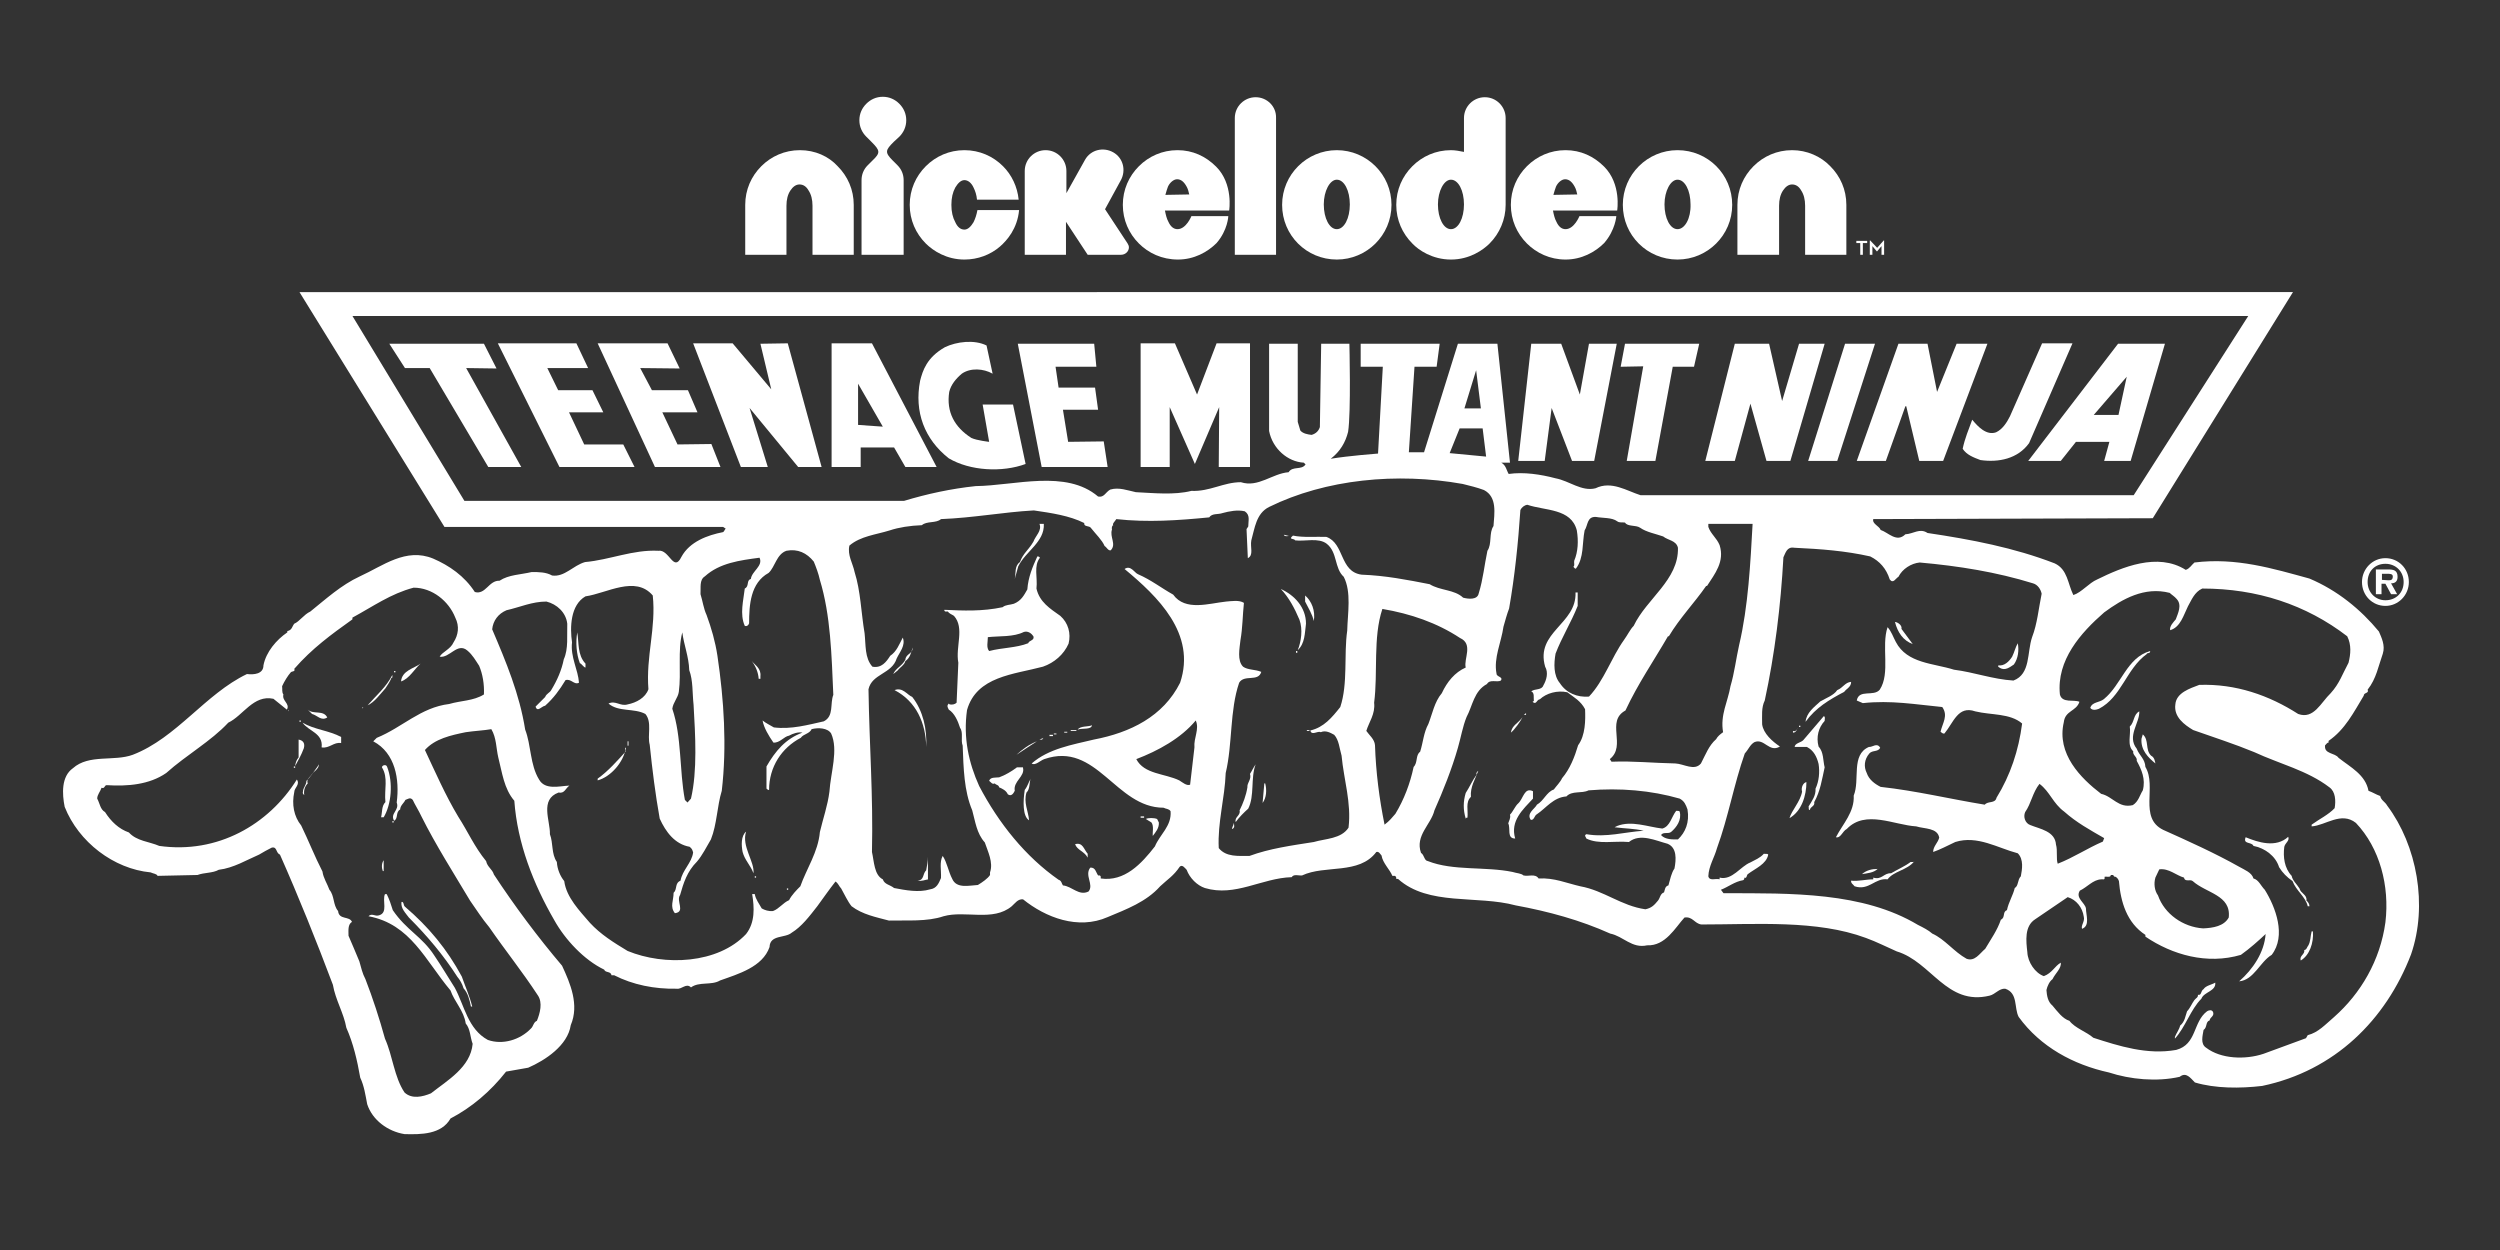 <?xml version="1.0" encoding="utf-8"?>
<svg xmlns="http://www.w3.org/2000/svg" xmlns:xlink="http://www.w3.org/1999/xlink" version="1.1" id="Layer_1" x="0px" y="0px" viewBox="0 0 576 288" style="enable-background:new 0 0 576 288;">
<rect x="0" y="0" width="576" height="288" fill="#333333" stroke="none"/>
<style type="text/css">
	.st0{fill:#FFFFFF;}
</style>
<g>
	<g>
		<g>
			<g>
				<path class="st0" d="M240.5,120.7c0.2,4.2-4.2,6.3-5.9,9.8l-0.8,2.9c0.3-1.4-0.1-3,1.2-3.9c0.7-2,2-2.8,3.1-4.7&#xA;					c0.5-1.4,2-2.5,1.4-4.1C239.5,120.7,240.5,120.7,240.5,120.7z"/>
				<path class="st0" d="M297,123.5c0.2-0.1-1.1,0.3-1.2-0.3L297,123.5z"/>
				<path class="st0" d="M300.9,143.7c-0.3,2.2-0.2,4.5-1.9,6.1c0.8-2,1.2-4.8,0.4-7c-1.1-2.6-2.4-5.1-4.3-7.1&#xA;					C298.2,137.1,300.9,139.9,300.9,143.7z"/>
				<path class="st0" d="M302.7,143.1c-0.3-1.5-1.3-3.1-2-4.5v-1.4C302.2,138.5,303.1,140.7,302.7,143.1z"/>
				<path class="st0" d="M438.1,144.9l2.6,3.5c-2.2-0.8-3.5-2.7-4.1-5.1C437.1,143.3,438.3,144,438.1,144.9z"/>
				<path class="st0" d="M134.9,152.9v0.9c-0.4,0-0.9-0.9-1.3-1c-0.8-2.1-1-4.8-0.6-7.1C133.4,148,133,150.9,134.9,152.9z"/>
				<path class="st0" d="M464,153.1c-0.9,0.6-2,1.5-3.2,0.8c-0.2-0.1-0.3-0.3-0.4-0.2v-0.4c1.4,0.2,2.5-0.9,3.2-2&#xA;					c0.5-1,0.8-2.3,1.3-3.1C465.2,149.8,465,151.7,464,153.1z"/>
				<path class="st0" d="M208.6,152.3c-0.2,0.9-1.2,1.4-1.8,2.2l-1,0.8c0.6-1.4,2-1.8,2.8-3.3c0.1-1.4,1.7-1.3,1.7-2.8&#xA;					C209.9,150.3,209.7,151.6,208.6,152.3z"/>
				<rect x="298.6" y="150" class="st0" width="0.3" height="0.4"/>
				<path class="st0" d="M495.4,150c0,0.7-0.7,0.3-0.8,0.7c-4.7,3.4-5.8,9.9-11,12.6c-0.5,0.2-1.5,0.5-2-0.2c0.4-1.4,2.1-1.2,3.1-2&#xA;					C488.8,157.8,490,151.5,495.4,150z"/>
				<path class="st0" d="M175.2,155.8v0.6h-0.4c-0.1-1.5-0.7-2.9-1.6-4.1C174,153.3,175.4,154,175.2,155.8z"/>
				<path class="st0" d="M92.4,157c0.2-2.5,3-3,4.5-4.1C95.5,154.1,94.3,156.4,92.4,157z"/>
				<rect x="90.8" y="154.6" class="st0" width="0.3" height="0.3"/>
				<path class="st0" d="M90.4,156.1c-0.2,0-0.3,0.2-0.3,0.3c-0.3,0.7-0.9,1.6-1.3,2.2c-1.2,1.3-2.5,3.2-4.1,3.9&#xA;					c2-2.3,4.3-4.2,5.7-7C90.4,155.5,90.4,156.1,90.4,156.1z"/>
				<path class="st0" d="M426.5,157.1c0,1.2-1,1.5-1.6,2.3c-3.4,1.8-6.5,3.6-8.9,6.9c0.2-2.1,2-3.4,3.4-4.7c1.4-0.8,3.1-1.4,3.9-2.6&#xA;					C424.6,158.5,425.1,157.2,426.5,157.1z"/>
				<path class="st0" d="M210.2,160.6c2.5,3.2,3.4,7.4,3.2,11.5c-0.1-5.5-2.3-10.5-7.3-13.1C208,158.3,208.9,160,210.2,160.6z"/>
				<polygon class="st0" points="83.5,163.2 83.5,162.9 83.7,163.1"/>
				<polygon class="st0" points="66.6,163.9 66.4,163.5 66.4,163.7"/>
				<path class="st0" d="M75.4,165.3c-1.4,0.9-2.3-0.5-3.5-0.8l-1-1C72.2,164.7,74.5,163.5,75.4,165.3z"/>
				<polygon class="st0" points="351.1,164.7 351.6,164.3 351.6,164.7"/>
				<path class="st0" d="M348.1,168.8c0.3-1.8,1.7-2.1,2.7-3.6C350.4,166.1,349,168.1,348.1,168.8z"/>
				<path class="st0" d="M420.4,166.1c-1.4,1.5-2,3.7-1.4,5.9c1.2,1.3,1,3.2,1.4,4.8c-0.6,2.7-1,5.5-2.4,8c0.2,1-0.9,1-1,1.8&#xA;					c-0.4,0.1-0.2-0.5-0.3-0.8c0.8-1.3,1.7-2.5,1.6-4.1c0.8-1.7,1-3.8,0.7-5.7c-0.4-1.6-1.1-3.1-2.7-3.9h-2.8c0-0.9,1.5-1,2-1.6&#xA;					l4.7-5.5C420.6,165.1,420.4,165.8,420.4,166.1z"/>
				<rect x="69" y="166" class="st0" width="0.3" height="0.3"/>
				<path class="st0" d="M78.6,169.8v1.4c-1.7-0.3-2.7,1.3-4.5,1c0.4-3.3-3-3.7-4.4-5.7C72.4,168.1,75.8,168.3,78.6,169.8z"/>
				<path class="st0" d="M251.6,167.1c-0.2,1.1-2.2,0.6-3.3,1C248.9,167.2,250.7,167.5,251.6,167.1z"/>
				<rect x="414.5" y="167.2" class="st0" width="0.3" height="0.3"/>
				<path class="st0" d="M413.1,168.8v-0.4c0.6,0.3,0.8-0.3,1.2-0.6C413.9,168,413.9,168.8,413.1,168.8z"/>
				<rect x="246.7" y="168.2" class="st0" width="1.3" height="0.2"/>
				<rect x="301.1" y="168.2" class="st0" width="0.6" height="0.2"/>
				<rect x="245.2" y="168.6" class="st0" width="0.7" height="0.2"/>
				<rect x="242.8" y="169" class="st0" width="0.6" height="0.2"/>
				<path class="st0" d="M495.6,174.1c0.8,0.4,0.9,1.3,1,1.8c-1.7-1.4-3.4-3.1-3.2-5.7l0.3-1C495.2,170.5,494.2,172.7,495.6,174.1z"/>
				<rect x="241.8" y="169.3" class="st0" width="0.8" height="0.3"/>
				<polygon class="st0" points="239.5,170.4 240.4,170 240.1,170.4"/>
				<path class="st0" d="M70,172.4c-0.6,1.6-1.2,2.6-2,4.1c0.1-0.8,0.3-1.4,0.8-2v-4.1C69.9,170.6,70.3,171.3,70,172.4z"/>
				<rect x="144.6" y="170.8" class="st0" width="0.2" height="1"/>
				<path class="st0" d="M238.9,170.8c-1.8,1.2-3.1,2-4.7,3.1C235.5,172.7,237.1,171.5,238.9,170.8z"/>
				<path class="st0" d="M137.7,179.8v-0.4c2.4-1.7,4.6-4.2,6.5-6.3H144v-0.8h0.2C143.7,175.6,140.7,179,137.7,179.8z"/>
				<path class="st0" d="M71.9,178.3c-0.3,0.6-1.4,1.2-1,2.2c-0.6,0.6-1,1.6-0.8,2.7c-0.3-0.3-0.4-0.4-0.3-0.8&#xA;					c0-0.9,0.8-1.5,0.8-2.5c0.9-0.8,1.6-2,2.5-3.2l0.4-0.6C73.4,177.2,72.4,177.7,71.9,178.3z"/>
				<path class="st0" d="M287.6,186.3c-1,0.9-2.1,2-2.9,3.1c-0.3-1.2,1.2-1.5,0.9-2.7c0.8-1.6,1.5-3.4,1.8-5.3&#xA;					c-0.1-1.1,1-1.8,0.6-3.1c0.4-0.6,0.8-1.5,1.3-2.2C288.1,179.3,289.1,183.3,287.6,186.3z"/>
				<path class="st0" d="M89.2,176.7c1.4,3.6,1,8.6-0.8,11.6h-0.6c0.3-1.2,0.1-2.6,1-3.5c-0.3-2.9,0.7-5.6-0.8-8&#xA;					C88,176.3,89,176,89.2,176.7z"/>
				<rect x="67.7" y="176.6" class="st0" width="0.3" height="0.3"/>
				<path class="st0" d="M235.7,176.9c0.5,2-2.3,3.1-1.9,5.3c-0.3,0.6-0.8,1.4-1.6,0.8c-0.4-0.9-1.3-1.3-2-1.6&#xA;					c-0.1-0.6-0.7-0.5-1-0.9c-0.6,0.3-0.9-0.3-1.3-0.6c0.3-0.9,1.4-0.7,2.3-0.8c1.4-0.5,2.9-1.4,4.1-2.3h1.4V176.9z"/>
				<path class="st0" d="M338.9,183.6c-1.3,1.2-0.6,3.1-0.8,4.8c-0.2-0.1-0.3,0.1-0.4,0.2c-0.6-2-0.6-3.9,0-5.9&#xA;					c0.8-1.2,1.6-3,2.5-4.2c-0.1-0.4,0-0.6,0.4-0.9C339.9,179.5,338.7,181.3,338.9,183.6z"/>
				<path class="st0" d="M236.5,182.6c-0.7,2.3,0.4,4.2,0.6,6.4c-1.5-0.9-1.4-4.4-1-7c0.7-0.9,0.9-1.9,1.4-2.6&#xA;					C237.1,180,237.4,181.8,236.5,182.6z"/>
				<path class="st0" d="M416.2,180.2c0,3.1-1.1,6.7-3.9,8.3c0.5-1.8,2.5-3.8,2.9-6.1C414.9,181.4,415.5,180.3,416.2,180.2z"/>
				<path class="st0" d="M291.5,180.5c0.4,1.5,0.3,3.3-0.6,4.5l0.4-4.5H291.5z"/>
				<path class="st0" d="M353.2,184c-2.3,2.5-5.3,5.1-4.1,9.2c-2,0-1-2.3-1.6-3.5c0.2-0.7,0.6-1.2,0.4-2c0.7-0.7,1.2-2,1.9-2.6&#xA;					c1.2-1.1,1.4-3.8,3.4-2.8L353.2,184L353.2,184z"/>
				<rect x="262.8" y="188.1" class="st0" width="0.8" height="0.3"/>
				<path class="st0" d="M267,189.5c0.1,1.3-0.8,2.3-1.4,3.1c-0.1-0.8,0.3-2.3-0.3-3.1l-1.3-0.8c0.5-0.3,1.9-0.3,2.6,0L267,189.5z"/>
				<rect x="90.4" y="189.2" class="st0" width="0.3" height="0.3"/>
				<path class="st0" d="M283.9,191c-0.2,0,0.3-0.9,0.4-1.4C284.3,190.1,284.6,190.7,283.9,191z"/>
				<path class="st0" d="M173.6,201.2c-0.7-1.9-2-3-2.5-4.9c-0.3-1.5-0.4-3.7,0.8-4.7C170.8,195,173.9,198.5,173.6,201.2z"/>
				<path class="st0" d="M527.2,192.8c0.4,0.9-0.7,1.4-0.9,2.3c-0.3,2.3,0,4.9,1.7,6.7c0.2,1.1,1.2,1.9,1.8,2.9&#xA;					c0.3,1.2,1.8,1.4,1.6,2.8c0.4,0.3,0.7,0.8,0.7,1.3h-0.4c-0.5-2.2-2.7-3.6-3.5-5.8c-1.3-0.9-2.3-1.9-3.1-3.2&#xA;					c-0.8-2.6-3.3-4.4-5.9-4.9c-0.4-1-2.5-0.3-1.8-2C520.3,194.1,524.4,195.4,527.2,192.8z"/>
				<path class="st0" d="M250.6,196.7v0.9c-0.8-1.5-2.4-1.7-2.9-3.1C249.5,194,249.7,195.7,250.6,196.7z"/>
				<path class="st0" d="M213.9,202.6c-0.8,0.1-1.5,0.5-2.5,0.3c1.6-0.1,1.1-1.5,2-2.4c0.2-1.1,0.4-2.1,0.4-3.1v5.2H213.9z"/>
				<path class="st0" d="M88.2,200.7c-0.3-0.8-0.3-1.8,0.2-2.5v2.5H88.2z"/>
				<path class="st0" d="M441,198.5c-1.6,2-4.7,2.2-6.1,4.1c-2.9-0.4-4.3,2.7-7.6,1.6c-0.3-0.4-0.9-0.7-0.8-1.3&#xA;					c1.6,0.2,3.4-0.3,5.1-0.3v-0.4c2,0.6,2.4-1.1,4.1-1c1.5-0.9,3.2-1.6,4.5-2.6h0.8V198.5z"/>
				<path class="st0" d="M432.6,200.2c-0.9,0.9-2.4,1-3.6,1.2C430,200.5,431.3,200.2,432.6,200.2z"/>
				<rect x="173.9" y="201.9" class="st0" width="0.3" height="0.3"/>
				<rect x="181.3" y="204.7" class="st0" width="0.3" height="0.3"/>
				<path class="st0" d="M93.3,208.9c5.5,4.7,9.7,9.8,13.1,16.1c0.8,2.3,1.8,4.5,2.4,6.9h-0.3c-0.3-1.5-0.7-3.1-1.7-4.2&#xA;					c-0.3-1-0.8-1.9-1.4-2.6c-3.2-5-7-9.5-11.2-13.7c-0.8-1.1-1.9-2.1-1.7-3.6C93.1,207.7,92.9,208.6,93.3,208.9z"/>
				<path class="st0" d="M532.9,214.6c0.2,2.7-0.8,5.5-2.8,6.7c-0.4-1.1,1-1.4,0.8-2.4c0.6-0.1,0.6-0.7,0.9-1c0.6-1,0.5-2.2,0.8-3.3&#xA;					H532.9z"/>
				<path class="st0" d="M510.4,226.4c0.2,2-2.6,2.1-3.2,3.7c-2.5,2.5-3.7,6.6-6.1,9.2v-0.4c0.3-0.8,1-1.7,1.2-2.6&#xA;					c1.1-0.9,1.2-2.2,1.6-3.3c0.7-0.7,1.1-1.8,1.7-2.6c0.3-0.4,0.9-0.6,0.8-1.2c0.9,0.2,0.6-0.9,1.3-1.3&#xA;					C508.2,227.1,509.5,226.9,510.4,226.4z"/>
				<g>
					<polygon class="st0" points="269.5,93.8 275.3,106.9 280.9,93.8 280.8,107.6 288,107.6 288,79.1 280.3,79.1 275.8,90.9 &#xA;						270.7,79.1 262.8,79.1 262.8,107.6 269.5,107.6"/>
					<polygon class="st0" points="255.2,107.6 254.3,101.7 246.1,101.8 244.9,94.4 253,94.4 252.3,89.3 243.9,89.3 243.2,84.5 &#xA;						252.6,84.5 252.1,79.2 234.5,79.2 240,107.6"/>
					<polygon class="st0" points="134.6,102.4 131.1,95 139,95 136.5,89.9 128.6,89.9 126.1,84.8 135.5,84.8 132.8,79.1 114.7,79.1 &#xA;						128.9,107.6 146.2,107.6 143.6,102.4"/>
					<polygon class="st0" points="114.4,84.9 111.5,79.2 89.7,79.2 93.3,84.8 99,84.8 112.5,107.6 120.1,107.6 107.4,84.8"/>
					<path class="st0" d="M218.6,105.6c4.9,2.9,12.3,3.3,17.7,1.3l-2.9-13.7h-7l1.5,8.6c0,0-2.8-0.3-4.1-0.9&#xA;						c-3.9-2.5-5.8-6-5.1-10.6c0.4-1.7,1.6-3.1,2.9-4.2c2-1.4,5-1.2,7.1,0l-1.4-6.5c-2.8-1.4-6.9-0.9-9.6,0.4&#xA;						c-4.2,2.4-5.1,5.4-5.7,7.7C210.6,94.9,213,101.2,218.6,105.6z"/>
					<path class="st0" d="M474.8,106.2l3.5-4.4h7.7l-1.2,4.4h6.1l7.9-27H488l-20.7,27H474.8z M490,86.8l-1.9,8.8h-5.7L490,86.8z"/>
					<polygon class="st0" points="403.3,93 407,106.2 412.5,106.2 420.4,79.2 414.5,79.2 410.6,92.4 407.6,79.2 399.7,79.2 &#xA;						392.9,106.2 399.7,106.2"/>
					<path class="st0" d="M454.4,96.7c-0.8,2.2-1.7,4.3-2.2,6.7c0.9,1.4,2.5,2,4.1,2.6c4.2,0.6,8.6-0.3,11.2-3.9l10-23h-7l-7.4,16.8&#xA;						c-0.7,1.4-1.7,3-3.2,3.7C457.7,100.4,455.7,98.3,454.4,96.7z"/>
					<polygon class="st0" points="434.5,106.2 439,93.6 439.2,93.6 442.2,106.2 447.7,106.2 457.9,79.2 450.8,79.2 446.3,90.3 &#xA;						444.1,79.2 437.4,79.2 427.8,106.2"/>
					<polygon class="st0" points="423.3,106.2 432,79.2 425.1,79.2 416.6,106.2"/>
					<polygon class="st0" points="374.8,106.2 381.4,106.2 385.4,84.5 390.3,84.5 391.5,79.2 374.4,79.2 373.4,84.5 378.6,84.4"/>
					<polygon class="st0" points="357.5,94 362.2,106.2 367.3,106.2 372.5,79.2 366.1,79.2 364,90.9 359.7,79.2 352.8,79.2 &#xA;						349.8,106.2 355.9,106.2"/>
					<path class="st0" d="M550,185.6c-0.5-0.9-1.4-1.2-1.6-2.2c-1.1-0.4-1.6-0.8-2.7-1.2c-0.7-3.7-4.1-5.4-6.9-7.6&#xA;						c-0.8-1.2-3.4-0.8-3.1-2.9c0.3-0.2,0.4-0.6,0.8-0.6v-0.4c3.8-2.6,5.8-6.6,8.1-10.4c0-0.8,1.3-0.5,0.9-1.4&#xA;						c2-2.5,2.5-5.5,3.5-8.3c0.6-1.9-0.3-3.7-0.9-5.1c-4.2-5.1-9.6-9.5-16-12.2c-8.4-2.3-16.9-4.9-26.5-3.7c-0.7,0.6-1.1,1.4-2,1.7&#xA;						c-6.5-4.1-14.7-0.6-20.4,2.2c-1.9,0.8-3.6,3-5.5,3.6c-1.3-2.6-1.3-5.9-4.3-7.3c-9.3-3.6-19.2-5.5-29.3-7&#xA;						c-1.8-1.2-3.2,0.2-5.1,0.3c-2,2-3.9-0.4-5.7-1c-0.3-0.9-2-1.4-1.7-2.5l64.4-0.2l32.3-52.1H69l33.4,54.1h64.2l0.6,0.4&#xA;						c-0.3,0.3-0.3,0.6-0.6,0.8c-3.6,0.7-7.7,2.2-9.6,5.7c-1.8,3.7-2.8-1.8-5.3-1.4c-5.9-0.3-11.2,2.1-16.9,2.6&#xA;						c-2.8,0.8-4.7,3.5-7.6,3.1c-1.4-0.8-3.1-0.8-4.7-0.8c-2.5,0.6-5.3,0.6-7.4,2c-2.5-0.1-3.2,3.3-5.7,2.6&#xA;						c-2.4-3.7-5.9-6.1-9.6-7.7c-6.3-2.6-11.6,1.7-16.9,4.1c-4.3,2-7.8,5.2-11.4,8.1c-1.5,0.7-2.5,2.3-3.7,2.8&#xA;						c-0.5,0.6-0.5,1.5-1.6,1.7v0.3c-2.5,1.7-4.9,4.5-5.5,7.6c0,2-2.2,2.2-3.8,2c-9.6,4.6-16.2,14.7-26.3,18.6&#xA;						c-4.3,1.6-10.1-0.2-13.8,3.1c-2.7,1.9-2.5,5.9-1.9,8.9c3.2,8.1,11.3,14.3,19.8,15.1c0.6,0.3,1.4,0.3,1.6,0.8l9.2-0.2&#xA;						c1.6-0.6,3.5-0.4,4.9-1.2c3.4-0.4,6.5-2.3,9.3-3.5c1-0.6,1.9-1.1,2.9-1.6c1.3-0.3,0.9,1.2,1.9,1.6c4.3,9.7,8.4,19.9,12.2,30&#xA;						c0.6,3.5,2.5,6.5,3.1,9.9c1.6,3.6,2.5,7.5,3.2,11.5c0.9,1.9,1.2,4,1.6,6.1c1.2,3.7,4.8,6.3,8.6,6.9c3.8,0.1,8.5,0.1,10.6-3.6&#xA;						c4.8-2.5,9.2-6.2,12.8-10.8l5.1-0.9c3.9-1.7,9.1-5.1,9.8-9.8c2-4.7-0.1-9.6-2-13.7c-5.6-6.6-10.9-13.7-15.7-21&#xA;						c-0.4-1.3-1.5-1.7-1.8-3.1c-2.7-3.3-4.2-6.8-6.4-10.2c-3-5-5.3-10.3-7.7-15.4c2.3-2.6,6-3.4,9.4-4.1c2-0.3,4.2-0.4,5.9-0.7&#xA;						c1.2,2,1.1,4.4,1.6,6.5c0.9,3.5,1.3,7.2,3.7,10c0.7,9.8,4.4,19.2,9.2,27.5c2.5,4.5,6.9,9.2,11.5,11.4c0.3,0.8,1.5,0.3,1.7,1.3&#xA;						h0.6c4.3,2.2,9.3,3.2,14.4,3.1c1.2,0.2,2.2-1.4,3.3-0.3c1.9-1.4,4.7-0.4,6.7-1.6c4.2-1.5,9.8-3.1,11.4-7.7&#xA;						c0.1-2.9,3.6-2,5.1-3.3c2.3-1.4,4.1-3.8,5.9-6.1c1.4-1.9,2.7-3.8,4.2-5.7c0.7,0.5,0.8,1.1,1.3,1.6c0.8,1.4,1.5,3,2.4,4.1&#xA;						c2.5,1.9,5.6,2.5,8.6,3.3c4.1-0.1,8.8,0.3,12.6-1c5-1.4,11.4,1.3,15.7-2.3c0.8-0.7,1.4-1.7,2.6-1.6c5.2,4.2,12.7,7.1,19.5,4.1&#xA;						c4.3-1.8,8.9-3.5,12.1-7.1c1.7-1.6,3.1-2.4,4.5-4.5c0.6-0.6,1.2,0.3,1.6,0.7c0.7,1.9,2.4,3.6,4.2,4.2c7,2.1,13.1-2.3,20-2.5&#xA;						c0.5-0.8,1.6-0.3,2.4-0.4c5.3-2.5,13.1-0.1,17.1-5.4c0.6-0.2,0.9,0.5,1.2,0.8c0.3,1.8,1.9,3.2,2.5,4.7h0.6&#xA;						c0.3,0.2,0.3,0.4,0.3,0.7h0.4c7,6.3,18.2,3.7,27.1,6.1c7.6,1.4,14.9,3.4,21.8,6.5c3,0.6,5,3.5,8.5,2.7c4.2,0.2,6.5-4.1,8.6-6.4&#xA;						c1.9-0.3,2.3,1.4,3.9,1.6c12.6,0,26.6-1.1,37.9,3.1c2.5,0.9,4.8,2.1,7.1,3.1c8,2.4,11.5,12.6,21.4,10.2&#xA;						c1.3-0.3,2.2-1.7,3.6-1.6c3,1,2,4.4,3.1,6.5c5,6.9,12.6,11,20.8,12.8c4.9,1.6,11,2.2,16.3,1c1.5-1.2,2.5,0.3,3.5,1.3&#xA;						c4.7,1.4,10.4,1.4,15.5,0.8c16.7-3.5,28.5-15.2,34.3-30.3C559.4,208.6,556.9,194.8,550,185.6z M111.5,160&#xA;						c-2.4,1.5-5.3,1.4-8,2.2c-6.6,0.8-10.8,5.4-16.7,7.8l-0.8,0.8c5.1,2.7,6.1,8.8,5.4,14.1c0.7,1.8-1.6,2.5-0.6,4.2&#xA;						c1-0.5,0.3-2,1.4-2.6c0-0.9,0.9-1.5,1.2-2.2c0.6-0.2,1.1-0.7,1.7,0c0.5,1.1,1.4,2.5,2,3.8c3.3,6.6,7.5,13.2,11.2,19.4&#xA;						c1.4,2,2.8,4.2,4.4,6.1c3.8,5.5,7.6,10.2,11.2,15.7c1.2,1.7,0.5,4.2-0.2,5.9c-0.8,0.3-0.8,1.3-1.4,1.8&#xA;						c-2.5,2.6-6.5,3.8-9.9,2.6c-4.6-2.5-5.4-7.9-7.6-12c-1.6-2.5-3-4.9-4.7-7.4c-2.9-4.5-6.4-5.8-9.6-10.5&#xA;						c-0.4-1.3-0.8-2.5-1.4-3.7h-0.4c-0.7,1.5,0.8,4.3-1.4,4.9c-0.9,0.3-1.6-0.6-2.4,0.2c9.7,1.8,13.1,10.2,18.9,17.1&#xA;						c0.9,2.6,3.1,4.7,3.5,7.6c1.1,1.3,1,3.1,1.6,4.7c-0.5,5.4-5.8,8.4-9.6,11.4c-1.9,0.8-4.4,1.4-6.1-0.2&#xA;						c-2.4-3.6-2.7-8.4-4.5-12.4c-1.3-4.7-2.8-9.3-4.5-13.7c-0.7-1.3-1-2.7-1.4-4.1c-0.8-2-1.7-4-2.5-5.9c0-1.2-0.2-2.6,0.8-3.2&#xA;						c-0.6-1.4-3-0.4-3.2-2.5c-1.2-1.4-0.8-3.5-2-4.9c-0.5-1.4-1.4-2.7-1.6-4.2c-1.8-3.5-3.2-7.1-4.9-10.6c-1.7-2.1-2.2-4.9-1.6-7.7&#xA;						c0-1,1.4-1.7,0.6-2.9c-6.5,10.4-18.3,17.2-31.7,15.3c-2.3-1-5.2-1.1-7-3.1c-2.3-0.8-4.1-2.5-5.5-4.7c-1.1-0.6-1.2-2-1.8-3.1&#xA;						c0-0.9,0.7-1.6,1-2.5c0.8,0.3,0.6-0.6,1.2-0.6c4.8,0.3,9.8-0.1,13.7-2.8c4.7-4.2,10.3-7.3,14.3-11.6c3.4-1.6,5.8-6.5,10.4-5.5&#xA;						l3.1,2.5c0.8-1.4-1.2-2-0.8-3.5c-0.4-0.5-0.2-1.2-0.3-1.9c0.5-1.1,1.3-2.4,2-3.2c0.3-0.3,1.1-0.1,0.8-0.8&#xA;						c4.1-4.7,8.5-7.9,13.4-11.4v-0.4c4.8-2.6,8.8-5.5,14.1-6.9c4.3,0,8.1,3.1,9.6,6.9c1,2,0.7,4-0.4,5.7c-0.7,1.6-2.6,2.2-3.2,3.3&#xA;						c2.3,0.4,4.1-3.4,6.4-1.4c1.2,1,1.9,2.3,2.7,3.5C111.2,155.3,111.6,157.6,111.5,160z M156.4,159.4c0.6-4.4-0.3-9.5,0.8-13.7&#xA;						c0.4,3,1.5,5.6,1.6,8.7c0.9,2.4,0.7,5.3,1,8c0.4,7,0.9,15.2-0.6,21.6l-0.8,0.9l-0.6-0.6c-1.3-6.9-0.7-14.5-2.9-21&#xA;						C155.1,161.8,156.2,160.8,156.4,159.4z M191.1,182.4c-0.4,3.2-1.5,6.3-2.2,9.3c-0.4,4.6-3.1,8.5-4.5,12.5c-0.8,0.8-2,2-2.6,3.2&#xA;						c-1.4,0.6-2.3,2-3.7,2.5c-1,0.1-1.9-0.2-2.6-0.6c-0.6-1.1-1.4-2.1-1.6-3.3h-0.6c0.5,3.1,0.7,6.5-1.4,9.2&#xA;						c-6.5,6.9-18.8,7.4-27.3,3.9c-3.3-2-6.2-3.8-8.7-6.5c-2.3-2.7-5.4-5.8-5.9-9.6c-0.9-1.1-1.6-2.7-1.7-4.4&#xA;						c-1.3-1.9-0.8-4.3-1.6-6.4c0.1-3.1-2.4-8,2-9.6c1.4,0.3,1.6-1,2.5-1.6c-2.3,0.1-5.6,1.1-7-1.4c-2.1-3.4-1.8-7.9-3.2-11.5&#xA;						c-1.3-8.2-4.4-15.6-7.6-23.1c0.2-2,1.4-3.6,3.3-4.4c3.1-0.7,5.9-2,9.2-2c2.4,0.6,4.5,2.5,4.8,5.1c-0.1,2.7,0.3,5.8-0.8,8.2&#xA;						c-0.5,2.5-1.5,4.8-2.9,7.1c-0.3,0.6-1.1,0.8-1.4,1.6l-2.2,2.2c0.4,1.4,1.4-0.1,2.2-0.2c2-1.8,3.3-3.6,4.7-5.9&#xA;						c1.3-0.4,2,1.2,3.1,0.6c-0.2-3-2-5.9-1.6-9.3c-0.5-3.4-0.4-8.6,3.1-10.6c4.9-0.7,11.5-4.9,15.5-0.2c0.8,7.5-1.6,14-1,21.6&#xA;						c-0.7,2-2.8,3.1-4.8,3.5c-1.7,0.5-2.8-1-4.4-0.2c2.3,2,5.9,1,8.5,2.4c1.6,1.9,0.4,4.9,1,7.1c0.6,5.8,1.3,11.4,2.3,17&#xA;						c1.4,3.1,3.5,5.9,6.9,6.5c0.6,0.5,0.6,0.7,0.8,1.3c-0.3,2.4-2.5,4.1-2.9,6.5c-1.4,0.6-0.7,2-1.6,2.8c0,1.8-0.9,3.2,0.3,4.7&#xA;						c2.5-0.3,0.2-2.8,1.2-4.2c0.8-2.8,1.6-5.4,3.9-7.7c1.2-1.4,2.2-3.4,3.2-5.1c1.4-3.5,1.4-7.6,2.5-11.2c1.2-10.3,0.5-21-1-31.1&#xA;						c-0.5-3.3-1.4-6.4-2.5-9.4c-0.7-1.5-0.9-3.2-1.4-4.8c0.1-1.5-0.3-3.3,1-4.1c3.4-3.1,8.1-3.7,12.6-4.3c0.9,1.9-1.8,3.1-2,4.9&#xA;						c-1.1,0.3-0.3,1.7-1.4,2.2c-0.3,2.7-1.2,5.9,0,8.6c0.5,0.2,0.9-0.2,1-0.6c0-4.2,0.3-9.3,4.5-11.6c1.5-1.4,1.8-4.3,4.1-5.1&#xA;						c2.6-0.5,4.7,0.5,6.3,2.5c0.5,1.2,1.1,2.8,1.4,4.2c2.5,8.2,2.7,17.4,3.1,26.5c-0.8,2,0.2,4.9-2.2,6.1&#xA;						c-3.6,0.8-7.5,1.9-11.5,1.4c-0.8-0.5-1.9-1-2.6-1.6c0.3,1.7,1.4,3.5,2.5,5.1c1.5,0.1,2.4-1.4,3.6-1.6c0.9-0.5,2.1-0.9,3.1-0.7&#xA;						c-3.9,1.4-6.3,4.3-8.3,7.8v5.1c0.2,0.1,0.3,0.4,0.6,0.3c0-5.3,2.9-9.7,7.3-12c0.6-0.9,2-0.9,2.5-2c1.5-0.4,3.7-0.3,4.5,1&#xA;						C193.2,172.8,191.4,177.9,191.1,182.4z M107,115.4L81.2,72.8H518l-26.4,41.3H378c-3.2-1-6.7-3.4-10.4-1.6&#xA;						c-3.2,0.8-6-1.7-9.2-2.3c-3.4-0.9-7.3-1.5-10.8-1c-0.5-0.8-0.6-2-1.7-2.6h2L345,79.2h-9.1l-7.8,25h-3.5l1.3-19.7h5.1l0.7-5.3&#xA;						h-18.2v5.3h5.1l-1.1,20c0,0-6.7,0.5-10.9,1.2c2.2-1.7,3.4-3.8,4-6.2c0.7-4.4,0.3-20.3,0.3-20.3h-6.5l-0.3,19.2&#xA;						c-0.3,0.9-0.9,1.5-1.9,1.8c-0.9-0.1-2-0.3-2.6-1l-0.6-2v-18h-6.6v20.1c0.8,4.1,4.3,7.1,8,7.3l0.4,0.4c-0.9,1.4-3,0.3-3.9,1.8&#xA;						c-3.8,0.3-7,3.6-11,2.3c-4,0-7.2,2.2-11.4,2c-3.9,1-8.7,0.5-12.8,0.3c-1.9-0.4-3.9-1.2-5.9-0.6c-1.1,0.6-1.4,1.9-2.8,1.6&#xA;						c-7.4-6.3-19.2-2.5-28.2-2.4c-5.7,0.6-11.2,1.8-16.5,3.4L107,115.4L107,115.4z M341.6,98.7l0.8,6.5l-8.4-0.8l2.3-5.7H341.6z&#xA;						 M337.4,94.1l2.7-8.8l1.1,8.8H337.4z M275.2,172.2l-1,8.6c-0.8,0.3-1.7-0.5-2.5-1c-3.3-1.6-8.1-1.4-9.9-4.9&#xA;						c5-1.9,10.3-4.8,13.7-8.9C276.4,168,275,170,275.2,172.2z M298.4,124.5c2.2,0.3,5.4-0.7,7.3,0.8c2.5,2,1.7,5.6,3.9,7.6&#xA;						c1.8,3.5,0.9,8.4,0.8,12.4c-0.8,5.5,0.2,12.2-1.6,17.6c-1.9,2.4-3.8,4.7-6.9,5.4c0.3,1.3,1.7,0,2.4,0.4&#xA;						c1.1-0.5,2.2,0.1,3.1,0.6c1.1,1.2,1.2,3.1,1.7,4.8c0.5,5.5,2.3,10.9,1.6,16.6c-1.7,2.6-5.3,2.5-8,3.3&#xA;						c-5.1,0.8-10.2,1.5-14.8,3.2c-2.6,0-5.4,0.3-7.1-1.8c-0.3-5.9,1.4-11.5,1.6-17.3c1.6-6.7,0.9-14.4,3.1-20.8&#xA;						c1.2-2,4.4-0.1,5.1-2.5c-1.4-0.6-3.1-0.4-4.2-1.2c-1.4-1.4-0.8-4.2-0.6-6.1c0.5-2.8,0.5-5.8,0.8-8.6c-1.1-0.7-2.8-0.4-4.1-0.3&#xA;						c-3.9,0.4-9.4,2.3-12.2-1.6c-2.7-1.5-5.1-3.4-8.1-4.7c-0.8-0.3-1.7-2.2-3.1-1.2c7.6,6.3,16.6,14.9,12.8,26.2&#xA;						c-3.9,7.8-11.5,11.5-19.9,13.1c-5,1.2-10.4,2.1-14.3,5.5c0.8,0.6,2-0.7,2.9-1c12.1-4.2,16.4,11.2,27.5,11.2&#xA;						c0.5,0.3,1.2,0.2,1.6,0.8c0.3,3.4-2.5,5.4-3.6,8.1c-3.1,4-7,8.2-12.5,7.4c0-0.3,0.1-0.5-0.2-0.7H253c-0.5-0.7-0.6-1.9-1.8-1.8&#xA;						c-1.4,1.8,0.9,3.9-0.4,5.5c-2.2,1.1-3.8-1.2-5.9-1.4c-0.3-0.4-0.3-1.1-1-1.3c-7.6-5.3-13.8-13-18.3-21.6&#xA;						c-2.4-5.3-3.7-11.1-2.8-17.5c2.2-7.8,10.8-8.2,17.5-10c2.6-0.9,4.8-2.8,5.9-5.3c0.6-2.4-0.1-4.8-1.9-6.4&#xA;						c-2.4-1.7-4.8-3.2-5.5-6.3c0.3-2.6-0.7-5.2,0.8-7.1c-0.2-0.3-0.4-0.3-0.6-0.3c-1.1,2.4-2.1,4.8-2.3,7.6&#xA;						c-0.8,1.4-1.4,2.6-3.1,3.3c-0.9,0.3-1.9,0.2-2.6,0.8c-4.7,1-9.1,0.8-13.4,0.6c-0.1,0.3,0.1,0.3,0.2,0.4h0.6&#xA;						c0.3,0.5,1,0.7,1.4,1c2.5,2.8,0.3,7.1,1,10.8l-0.4,9.2c-0.4,0.4-1,0.5-1.6,0.4l-0.2-0.2c-0.5,0.5-0.3,0.8,0,1.4&#xA;						c1.3,0.8,2.1,2.6,2.6,4.2c0.8,1.1,0.1,2.8,0.6,4.1c0.2,5.2,0.3,10.4,2.2,14.9c0.7,2.5,1,5.3,2.9,7.4c0.7,2.1,2,4.6,1.2,6.9v0.6&#xA;						c-0.5,0.8-1.8,1.7-2.8,2.3c-2,0.1-4.9,0.9-5.9-1.4c-0.9-1.7-1.2-3.8-2.2-5.3c-0.8,1.4-0.3,3.4-0.4,5.1c-0.5,1.2-1,2.4-2.5,2.6&#xA;						c-2.6,0.8-5.7,0.2-8.3-0.3c-1-0.8-2.2-0.8-2.6-2c-2-1-2-4.1-2.5-6.3c0.3-13.2-0.6-24.4-0.8-37.5c0.8-3.6,5.4-3.5,6.5-7.1&#xA;						c0.7-1.5,2.1-3,1.4-4.8c-0.8,1.5-1.4,3.2-2.9,4.2c-0.9,1.4-2,2.9-4.1,2.5c-1.8-2-1.5-5-1.8-7.7c-0.8-4.7-0.9-9.7-2.3-14.1&#xA;						c-0.4-2-1.7-3.9-1.2-6.1c2.6-2.2,6.1-2.5,9.3-3.5c2.1-0.7,4.7-1.1,7.4-1.2c1.1-1,3.3-0.4,4.4-1.4c7.6-0.3,14.2-1.6,21.4-2&#xA;						c4.1,0.6,8.2,1.2,11.6,2.9c-0.1,1,1.2,0.5,1.6,1.2c1.1,1.4,2.5,2.7,3.1,4.1c0.5,0.3,0.8,1.1,1.4,1c1.4-1.4-0.3-3.1,0.3-4.8&#xA;						c-0.1-0.4,0-0.9,0.3-1c-0.3-0.3,0.4-0.9,0.7-1.4c7.2,0.8,14.3,0.3,21.4-0.4c0.7-1,2-0.6,3.1-1c1.5-0.4,3.4-0.8,5.1-0.4&#xA;						c1.3,0.9,0.8,2.1,0.8,3.5l-0.4,0.6l0.3,6.7c1.4-0.7,0.5-2.5,0.8-4.1c0.8-2.8,1.1-6.2,4.1-7.7c13-6.4,29.5-8,44.6-5.3&#xA;						c1.6,0.4,3.3,0.8,4.9,1.4c3.1,1.6,2.4,5.4,2.2,8.3c-1.1,1.6-0.3,4.1-1.4,5.7c-0.7,3.3-1,6.6-2,9.8c-0.3,1.6-2.5,1.3-3.6,1&#xA;						c-2-1.9-5.3-1.6-7.7-3.1c-5.1-1-10.2-2-15.7-2.2c-5.1-0.7-3.9-7.2-8.1-8.7c-2.3-0.1-5.3,0.2-7.7-0.3&#xA;						C296.7,124.4,298.2,124,298.4,124.5z M227.6,146.8c2.8-0.3,5.9,0,8.3-1.2c1-0.3,1.8,0.4,2.2,1c0.3,1-1,0.9-1.2,1.6&#xA;						c-2.8,1.1-6,1-9,1.8C227.2,149.2,227.6,147.9,227.6,146.8z M325.7,176.7c-0.8,3.8-2.2,7.5-4.2,10.8c-0.8,0.9-1.3,1.6-2.5,2.5&#xA;						c-1.2-5.9-2-12.1-2.2-18.3c-0.1-1.4-1.4-2.4-2-3.3c0.6-2,2.1-3.9,1.8-6.5c0.9-6.9-0.3-15,1.9-21.6c6.5,1.1,12.6,3.2,17.9,6.7&#xA;						c3.1,1.4,0.8,4.8,1.3,6.8c-2.5,1.1-4.3,3.3-5.5,5.9c-1.7,2-2.2,4.8-3.1,7.1c-1.1,2-1.2,4.2-1.9,6.4&#xA;						C326.1,174,326.7,175.7,325.7,176.7z M386.6,193.4c-1.2,0-2.9,0.1-3.9-1c0.5-0.8,1.6-0.2,2.3-0.7c1.3-1.1,2.5-2.8,2-4.7&#xA;						c-0.2-0.3-0.6-0.1-0.8-0.2c-1.1,1.4-1.4,3.6-3.2,4.1c-3.4-0.4-7.1-1.9-10.4-0.6l-0.6,0.3c2.3,0.3,4.6,0.3,6.7,0.8&#xA;						c-4.4,0.3-8.6,1.6-13.2,0.8c-0.6,0.3-0.1,0.6,0,1c2.8,1.4,6.5,0.5,9.8,0.8c2.6-2.1,6.2-0.3,8.9,0.4c2.2,0.9,2,3.6,1.6,5.7&#xA;						c-0.7,1-1,2.5-1.4,3.9c-0.8,0.2-0.8,1-1,1.6c-0.9,0.3-0.9,1.3-1.4,1.9c-0.9,1.1-1.5,1.7-2.9,2c-5.6-0.8-9.5-4.3-15-5.3&#xA;						c-3.1-0.7-6-2-9.6-1.8c-0.8-1.2-2.3-0.4-3.5-0.7c-0.5-0.5-1.6-0.5-2.5-0.8c-6.3-1.3-13.7-0.2-19.5-2.5&#xA;						c-0.9-0.1-0.8-1.4-1.6-1.9c-1.4-4,2.3-6.5,3.1-9.8c2-4.5,4-9.5,5.4-14.4c0.7-2.4,1.1-4.9,2-7.1c1.4-2.6,1.7-6,4.7-7.6&#xA;						c0.7-1.2,2.3-0.3,3.2-0.8c0.6-0.9-1-0.8-1-1.6c-0.7-3.6,1.1-7.2,1.6-10.8c0.4-1.4,0.8-2.9,1.3-4.2c1.3-7.4,2.1-15.2,2.6-22.7&#xA;						c0.3-0.6,0.9-1.1,1.6-1.2c4.1,1.4,10.1,0.8,11.4,5.9c0.4,2.4,0.3,4.9-0.6,7c-0.1,0.5,0.2,1.1-0.2,1.4c0.2,0.1,0.3,0.5,0.6,0.4&#xA;						c1.9-2.5,1.4-5.9,2-8.8c0.8-1.2,0.5-3.2,2.6-3.1c1.6,0.3,3.7,0.1,4.9,1c0.5,0.4,1.2,0.2,1.8,0.3c0.6,1,2.5,0.5,3.5,1.2&#xA;						c1.4,1,3.6,1.4,5.3,2c1.1,0.9,3,0.9,3.4,2.6c0.2,7.4-7.2,11.7-10.2,18c-0.8,0.8-1.4,2.1-2.2,3.2c-3,4.2-4.6,9.4-8.1,13.1&#xA;						c-2.7,0.2-5.2-0.8-6.7-3.1c-1.5-1.8-1.4-4.5-1-6.8c1.4-3.7,3.6-7.2,5.1-11v-3.1H363c0.3,7.3-9.3,9.1-7,17.1&#xA;						c0.8,1.4,0.3,3.1-0.4,4.3c-0.4,1.2-2,0.7-2.8,1.4c0.8,0.3,0.5,1.4,0.6,2.2l-0.3,0.2c0.9,0.8,0.9-0.5,1.7-0.6&#xA;						c1.5-1.4,4-2.1,6.3-1.6c1.6,1.2,3.1,2,4.1,3.9c0.1,2.5,0.1,6-1.6,8.3c-0.8,2.7-1.9,5.5-3.7,7.6c-0.4,0.9-1.4,1.9-1.9,2.6&#xA;						c-1.7,0.6-2.3,2.6-3.9,3.5c-0.4,0.9-2.5,2-1.4,3.5c0.8,0.1,0.8-1,1.4-1.3c2.1-1.4,3.8-3.9,6.8-4.1c1.3-1.4,3.5-0.6,5.1-1.4&#xA;						c7.2-0.6,14.4,0,21,1.9c1.1,0.6,1.4,1.4,1.8,2.5C389.3,189.5,388.3,191.8,386.6,193.4z M391.9,175.9c-1.5,1.8-3.9,0.1-5.9,0&#xA;						c-5.2-0.1-9.7-0.6-14.7-0.4l-0.4-0.6c3.9-3.1-1-8.7,3.6-11.2c2.9-6.2,6.5-11.4,9.8-17.1h0.2c2.5-4.2,5.9-7.7,8.6-11.6h0.2&#xA;						c1.8-2.8,4.1-5.6,2.9-9.4c-0.7-1.7-2-2.5-2.6-4.2v-0.7h10.2c-0.5,9-1,19-3.1,27.9c-0.7,3.1-1.1,6.5-2,9.5&#xA;						c-0.6,3.6-2.4,6.6-1.7,10.6c-0.7,0.5-1.3,1-1.6,1.6C393.7,171.8,393,173.8,391.9,175.9z M465.6,201.9c-0.8,0.8-0.5,2.2-1.4,2.7&#xA;						c-0.4,1.7-1.4,3.2-1.8,5.1c-1.1,0.4-0.3,1.7-1.4,2.2c-0.8,2.4-2.3,4.5-3.6,6.7c-1.3,1.1-2.4,3-4.3,2.3c-2.9-1.6-5-4.5-7.9-5.8&#xA;						c-0.9-0.8-2.1-1.4-3.3-2c-12.7-7.6-29.1-7.3-44.8-7.3l-0.6-0.8c1.6-0.6,3.2-1.9,5.1-2.2c0.3-0.1,0.3-0.4,0.3-0.6&#xA;						c0.6,0.3,0.5-0.6,0.8-0.8c1.7-1.3,4.3-2.3,4.7-4.5c-0.2-0.3-0.7-0.1-1-0.2c-0.9,1-2,1.4-3.1,2c-2.3,0.9-4.2,4.2-7.1,3.5v0.4&#xA;						c-0.9-0.3-2.3,0.5-2.6-0.7c0.1-2.4,1.4-4.3,2-6.5c2.6-7.1,3.9-14.7,6.4-21.8c0.9-1,1.2-2,2.2-2.6c2.3-1,3.4,2.5,5.9,1&#xA;						c-1.8-1.2-3.8-3-4.1-5.1c0-2-0.2-3.9,0.6-5.5c2.3-10.6,3.7-21.9,4.3-33c0.5-1,0.8-2.5,2.5-2.2c6.2,0.3,11.7,0.7,17.5,2&#xA;						c2.2,1.1,3.7,2.8,4.5,5.3c0.8,1.1,1.4-0.3,2-0.6c0.9-1.8,2.9-3.1,4.9-3.3c9,0.8,17.7,2.2,26.1,4.8c1.1,0.3,1.8,1.4,2,2.4&#xA;						c-0.7,3.4-1,6.9-2.2,10c-1.2,3.5-0.3,8.5-4.3,10c-4.8-0.3-9-1.9-13.7-2.5c-4.7-1.5-10.8-1.4-13.4-6.4c-0.6-1.1-1-2.4-1.9-3.4&#xA;						c-1.5,4.4,0.7,10.6-1.8,14.4c-1.4,1.7-4.8-0.2-5.3,2.5l1.4,0.6c6.5-0.7,12.1,0.3,18.3,0.9c1.4,2,0.1,3.6-0.4,5.7&#xA;						c0.3,0.2,0.5,0.5,0.9,0.4c2.1-2.5,3.1-6.5,7.1-5.1c3.7,0.9,8,0.4,10.8,2.8c-0.8,6.2-2.7,11.9-5.9,17.1c-0.3,1.4-2,0.7-2.7,1.6&#xA;						c-8-1.3-15.8-3.2-24-4.1c-1.4-0.7-2.7-1.7-3.2-3.2c-0.7-1.4-0.6-3.1,0.6-4.5c0.7-0.8,2-0.3,2.5-1.3c-0.7-1.3-1.8-0.1-2.6-0.2&#xA;						c-4.2,1.8-2,7.6-3.5,11.2c0.2,3.8-2.5,6.5-4.1,9.6c1.1,0.3,1.5-1.4,2.5-1.9c4.3-4.5,10.9-0.9,16-0.6c1.9,0.6,4.9,0.3,5.3,2.6&#xA;						c-0.3,1.2-1.4,2-1.4,3.3c1.5-0.5,3.4-1.5,5.1-2.3c5.1-1.6,9.8,1.4,14.4,2.6C466.3,198,465.9,200.3,465.6,201.9z M466.6,187.1&#xA;						c1.4-2,1.7-4.5,3.3-6.5c2.4,1.8,3.1,4.5,5.7,6.4c2.8,2.5,5.9,4.2,9.2,6.1l-0.3,0.8c-3.5,1.5-6.8,3.7-10.4,5.1&#xA;						c-0.4-1.1,0-3.1-0.4-4.4c-0.2-3.1-3.7-3.6-5.9-4.5C466.6,189.7,466.1,188.2,466.6,187.1z M549.6,212.5&#xA;						c-1.2,8.8-5.7,16.4-11.8,21.8c-2.1,1.8-3.7,3.6-6.1,4.2l-0.4,0.7c-3.2,1.2-6.5,2.4-9.8,3.6c-4.2,1.4-9.8,1.2-13.2-1.4&#xA;						c-1.4-0.9-0.8-2.8-0.6-4.1c0.9-0.6,0.4-1.9,1.4-2.2c0.1-0.8,1.1-0.9,0.8-1.9c-0.3-0.7-1.1-0.4-1.4-0.2&#xA;						c-3.3,2.5-2.3,7.6-7.1,8.9c-6.7,1.2-13.2-0.9-19.1-2.8c-1.6-1.4-4.2-2.2-5.5-3.9c-1.6-0.5-2.8-2.2-3.9-3.5&#xA;						c-1.1-0.9-1.3-2.3-1.4-3.6c0.2-0.9,0.7-2,1.4-2.5c0.6-1.3,2.1-2.5,1.9-3.8c-1.4,0.8-2,2.4-3.9,3.1c-2-0.7-3.7-3.2-3.8-5.5&#xA;						c-0.3-2.6-0.7-6,1.8-7.6l7.5-5.1c2,0.6,3.4,2.4,3.7,4.5c0.3,1.1-0.7,2-0.4,2.8c1.9-0.7,0.9-3.2,0.9-4.7&#xA;						c-0.2-1.3-2.5-2.4-1.4-4.1c1.7-0.8,3-2.5,4.9-2.6c0.3-0.1,0.7,0.2,0.8-0.2V202c0.5-0.1,1.1,0.2,1.4-0.2v-0.2h0.6&#xA;						c0,0.2,0.2,0.3,0.3,0.4c0.4-0.1,0.9,0.6,1,1c0.4,4.8,1.8,9.6,6.1,12.4v0.4c6.2,4.2,14.2,6.5,22,4.2c2.1-1.5,4-3.2,5.7-4.8&#xA;						c-0.3,4.2-2.9,8.1-6.1,10.9c3.4-0.3,4.8-4.5,7.5-6.1c3.4-4.4,0.9-11-1.6-15c-0.9-0.9-1.4-2.3-2.6-2.6c-0.4-1.4-2.1-2-3.3-2.7&#xA;						c-5.5-3.1-11.7-5.9-17.5-8.5c-5.7-2.8-1.4-10-4.1-14.5c-0.1-1.9-1.4-2.6-2-4.2c-2.3-2.9,0.7-5.9,0.6-8.6&#xA;						c-1.4,0.7-1.1,2.5-2.2,3.5c0.3,1.9-0.7,4.3,0.8,5.7c-0.2,0.9,1,1.3,0.8,2.2c1.1,2,2.1,4.2,1.4,6.8c-0.7,1.1-1,2.6-2.3,3.4&#xA;						c-3.3,0.8-4.6-2-7.3-2.6c-4.7-3.6-10.3-9.2-8.6-16.5c0.3-2.7,2.9-2.5,3.6-4.7c-1.2-0.6-4,0.4-4.5-1.7&#xA;						c-0.8-7.9,4.8-14.2,10.2-18.9c4.2-3.1,9.3-6,15.1-4.5c0.4,0.4,1.1,0.8,1.6,1.4c1.3,1.4,0.3,3.3-0.2,4.7&#xA;						c-0.5,0.6-1.5,1.6-1.3,2.5c2.4-0.7,3.1-3.5,4.1-5.5c0.8-1.4,1.5-3.3,3.3-4.1c12.6,0,23.9,3.7,33.4,11c1,2,0.8,4.1,0.3,6.1&#xA;						c-1.4,2.6-2.1,4.8-4.1,7c-2.3,2.2-3.9,6.1-7.5,4.8c-6.7-4.3-14.4-7-22.8-6.7c-2.1,0.8-5.3,1.8-5.5,4.5&#xA;						c-0.4,2.9,2.1,4.7,4.1,5.9c4.8,1.7,9.5,3.2,14.1,5.1c5.8,2.7,12.2,4.2,17.3,8.1c1.4,1,1.5,3.1,1.2,4.8&#xA;						c-1.4,1.5-3.5,2.5-5.3,3.8v0.4c3.2-0.2,6.8-3.5,10.2-0.8C548.3,195.4,550.6,204.1,549.6,212.5z M496.6,202.2l0.9-1.9&#xA;						c2.2-0.3,3.9,1.4,5.7,1.9c0.2,1.1,1.4,0.3,2,0.8c3.1,2.8,8.9,3.2,8.3,8.4c-1.1,2-3.6,2.4-5.9,2.5c-4.6-0.3-8.9-3.3-10.4-7.6&#xA;						C496.4,205.2,496.2,203.6,496.6,202.2z"/>
					<path class="st0" d="M208.6,107.6h7.2l-14.9-28.5h-9.3v28.5h6.7v-4.5h7.7L208.6,107.6z M197.7,97.9v-9.5l5.7,9.9L197.7,97.9z"/>
					<polygon class="st0" points="175.2,79.2 177.7,89.7 168.8,79.1 159.7,79.1 170.7,107.6 176.9,107.6 172.7,94 183.9,107.6 &#xA;						189.3,107.6 181.5,79.1"/>
					<polygon class="st0" points="156.1,102.4 152.6,95 160.7,95 158.5,89.9 150.2,89.9 147.5,84.8 156.6,84.9 153.8,79.1 &#xA;						137.7,79.1 150.9,107.6 166,107.6 163.9,102.3"/>
				</g>
			</g>
			<g>
				<path class="st0" d="M305,317.8c0-0.1,0.1-0.2,0.2-0.2s0.2,0.1,0.2,0.2s-0.1,0.2-0.2,0.2C305.1,318.1,305,318,305,317.8z&#xA;					 M305.5,317.8c0-0.1-0.1-0.2-0.2-0.2s-0.2,0.1-0.2,0.2s0.1,0.2,0.2,0.2C305.4,318,305.5,317.9,305.5,317.8z M305.4,318&#xA;					L305.4,318l-0.1-0.1l0,0v0.1h-0.1v-0.3h0.1c0.1,0,0.1,0,0.1,0.1c0,0,0,0.1-0.1,0.1L305.4,318z M305.3,317.8L305.3,317.8&#xA;					C305.3,317.7,305.3,317.7,305.3,317.8L305.3,317.8L305.3,317.8L305.3,317.8z"/>
			</g>
		</g>
	</g>
	<g>
		<path class="st0" d="M544.2,134.1c0-3,2.4-5.5,5.4-5.5s5.4,2.4,5.4,5.5c0,3-2.4,5.5-5.4,5.5C546.6,139.6,544.2,137.2,544.2,134.1z&#xA;			 M553.8,134.1c0-2.4-1.8-4.2-4.2-4.2s-4.1,1.7-4.1,4.2c0,2.4,1.8,4.2,4.1,4.2C552,138.3,553.8,136.6,553.8,134.1z M552.3,136.9&#xA;			h-1.4l-1.3-2.4h-0.9v2.4h-1.3v-5.7h2.8c1.3,0,2.2,0.2,2.2,1.7c0,1-0.5,1.5-1.5,1.5L552.3,136.9z M550.3,133.7c0.6,0,1-0.1,1-0.9&#xA;			c0-0.6-0.7-0.6-1.3-0.6h-1.2v1.4L550.3,133.7L550.3,133.7z"/>
	</g>
</g>
<g>
	<g>
		<g>
			<path class="st0" d="M428.7,56h-1v-0.5h2.5V56h-1v2.7h-0.6V56z M430.9,55.4L430.9,55.4l1.6,1.7l1.5-1.7h0.1v3.3h-0.6v-2l-1,1.2&#xA;				h-0.1l-1-1.2v2h-0.6V55.4z"/>
		</g>
		<g>
			<path class="st0" d="M184.3,34.6c-3.5,0-6.6,1.4-8.9,3.7c-2.3,2.3-3.7,5.4-3.7,8.9v11.5h9.5v-5v-6.3c0-1.4,0.3-2.6,0.9-3.5&#xA;				c0.6-0.9,1.3-1.4,2.1-1.4c0.9,0,1.6,0.5,2.1,1.4c0.6,0.9,0.9,2.1,0.9,3.5v11.3h9.5V47.2c0-3.5-1.4-6.6-3.7-8.9&#xA;				C190.9,36,187.8,34.6,184.3,34.6"/>
			<path class="st0" d="M412.9,34.6c-3.5,0-6.6,1.4-8.9,3.7c-2.3,2.3-3.7,5.4-3.7,8.9v11.5h9.6l0-5v-6.3c0-1.4,0.3-2.6,0.9-3.5&#xA;				c0.6-0.9,1.3-1.4,2.1-1.4c0.9,0,1.6,0.5,2.1,1.4c0.6,0.9,0.9,2.1,0.9,3.5v11.3h9.5V47.2c0-3.5-1.4-6.6-3.7-8.9&#xA;				C419.5,36,416.3,34.6,412.9,34.6"/>
			<path class="st0" d="M207.2,31.5c1-1,1.6-2.3,1.6-3.8c0-1.5-0.6-2.8-1.6-3.8c-1-1-2.3-1.6-3.8-1.6s-2.8,0.6-3.8,1.6&#xA;				c-1,1-1.6,2.3-1.6,3.8c0,1.5,0.6,2.8,1.6,3.8l1.2,1.2c2,2,2.1,2.5,0.2,4.3l-1.1,1.1c-0.9,0.9-1.4,2.1-1.4,3.4v17.2h9.7V41.5&#xA;				c0-1.3-0.5-2.5-1.4-3.4l-1.1-1.1c-1.9-1.9-1.7-2.4,0.2-4.3L207.2,31.5z"/>
			<g>
				<path class="st0" d="M224.3,51.2c-0.6,1-1.3,1.7-2.1,1.7c-0.9,0-1.6-0.6-2.1-1.7c-0.6-1.1-0.9-2.4-0.9-4c0-1.6,0.3-2.9,0.9-4&#xA;					c0.6-1,1.3-1.7,2.1-1.7c0.8,0,1.6,0.6,2.1,1.7c0.4,0.8,0.7,1.7,0.8,2.8h9.6c-0.3-3-1.6-5.7-3.6-7.7c-2.3-2.3-5.4-3.7-8.9-3.7&#xA;					c-3.5,0-6.6,1.4-8.9,3.7c-2.3,2.3-3.7,5.4-3.7,8.9c0,3.5,1.4,6.6,3.7,8.9c1.7,1.7,4.8,3.7,8.9,3.7c3.1,0,6-1.1,8.2-3&#xA;					c1.6-1.4,4-4.1,4.4-8.4h-9.6C225,49.5,224.7,50.4,224.3,51.2z"/>
			</g>
			<g>
				<path class="st0" d="M271.3,34.6c-3.5,0-6.6,1.4-8.9,3.7c-2.3,2.3-3.7,5.4-3.7,8.9c0,3.5,1.4,6.6,3.7,8.9c2.2,2.2,5.3,3.7,9,3.7&#xA;					c3.7,0,6.8-1.7,8.9-3.8c2.6-3,2.7-6.2,2.7-6.2h-8.5c0,0-1.2,3-3.2,3c-0.9,0-1.6-0.6-2.1-1.7c-0.4-0.7-0.6-1.6-0.8-2.6h14.8&#xA;					c0,0,1-6.1-3-10.1C277.8,36,274.8,34.6,271.3,34.6z M268.5,44.9c0.2-0.7,0.4-1.4,0.6-1.9c0.4-0.9,1.3-1.7,2.1-1.7&#xA;					c0.9,0,1.6,0.6,2.2,1.7c0.3,0.5,0.5,1.3,0.6,1.8L268.5,44.9z"/>
			</g>
			<g>
				<path class="st0" d="M360.7,34.6c-3.5,0-6.6,1.4-8.9,3.7c-2.3,2.3-3.7,5.4-3.7,8.9c0,3.5,1.4,6.6,3.7,8.9&#xA;					c2.2,2.2,5.3,3.7,8.9,3.7c3.7,0,6.8-1.7,8.9-3.8c2.6-3,2.8-6.2,2.8-6.2h-8.5c0,0-1.2,3-3.2,3c-0.9,0-1.6-0.6-2.1-1.7&#xA;					c-0.4-0.7-0.6-1.6-0.8-2.6h14.8c0,0,1-6.1-3-10.1C367.2,36,364.2,34.6,360.7,34.6z M357.9,44.9c0.2-0.7,0.4-1.4,0.6-1.9&#xA;					c0.4-0.9,1.3-1.7,2.1-1.7c0.9,0,1.6,0.6,2.2,1.7c0.3,0.5,0.5,1.3,0.6,1.8L357.9,44.9z"/>
			</g>
			<path class="st0" d="M289.3,22.4c-2.6,0-4.8,2.1-4.8,4.8l0,31.5l9.5,0l0-31.5C294.1,24.5,291.9,22.4,289.3,22.4"/>
			<path class="st0" d="M308,34.6c-6.9,0-12.6,5.6-12.6,12.6S301,59.8,308,59.8c6.9,0,12.6-5.6,12.6-12.6S314.9,34.6,308,34.6z&#xA;				 M308,52.8c-1.7,0-3-2.5-3-5.7c0-3.1,1.4-5.7,3-5.7c1.7,0,3,2.5,3,5.7C311,50.3,309.7,52.8,308,52.8z"/>
			<path class="st0" d="M386.5,34.6c-6.9,0-12.6,5.6-12.6,12.6s5.6,12.6,12.6,12.6c6.9,0,12.6-5.6,12.6-12.6S393.5,34.6,386.5,34.6z&#xA;				 M386.5,52.8c-1.7,0-3-2.5-3-5.7c0-3.1,1.4-5.7,3-5.7c1.7,0,3,2.5,3,5.7C389.6,50.3,388.2,52.8,386.5,52.8z"/>
			<path class="st0" d="M346.9,47.2L346.9,47.2l0-20c0-2.6-2.1-4.8-4.8-4.8c-2.6,0-4.8,2.1-4.8,4.8l0,7.8c-1-0.2-2-0.4-3-0.4&#xA;				c-3.5,0-6.6,1.4-8.9,3.7c-2.3,2.3-3.7,5.4-3.7,8.9c0,3.5,1.4,6.6,3.7,8.9v0c1.4,1.5,4.6,3.7,8.9,3.7c4.3,0,7.4-2.2,8.9-3.7l0,0&#xA;				C345.5,53.8,346.9,50.6,346.9,47.2C346.9,47.2,346.9,47.2,346.9,47.2z M334.3,52.8c-1.7,0-3-2.5-3-5.7c0-3.1,1.4-5.7,3-5.7&#xA;				c1.7,0,3,2.5,3,5.7C337.3,50.3,336,52.8,334.3,52.8z"/>
		</g>
		<path class="st0" d="M260.1,57c0-0.3-0.1-0.6-0.3-0.9l-5.2-7.9l3.6-6.6c1.3-2.3,0.6-5.2-1.7-6.5c-2.3-1.3-5.2-0.6-6.5,1.7&#xA;			l-4.3,7.7v-5.1c0-2.6-2.1-4.8-4.8-4.8c-2.6,0-4.8,2.1-4.8,4.8v19.3h9.5v-7.6l5,7.6l7.7,0l0,0C259.3,58.7,260.1,57.9,260.1,57z"/>
	</g>
</g>
</svg>